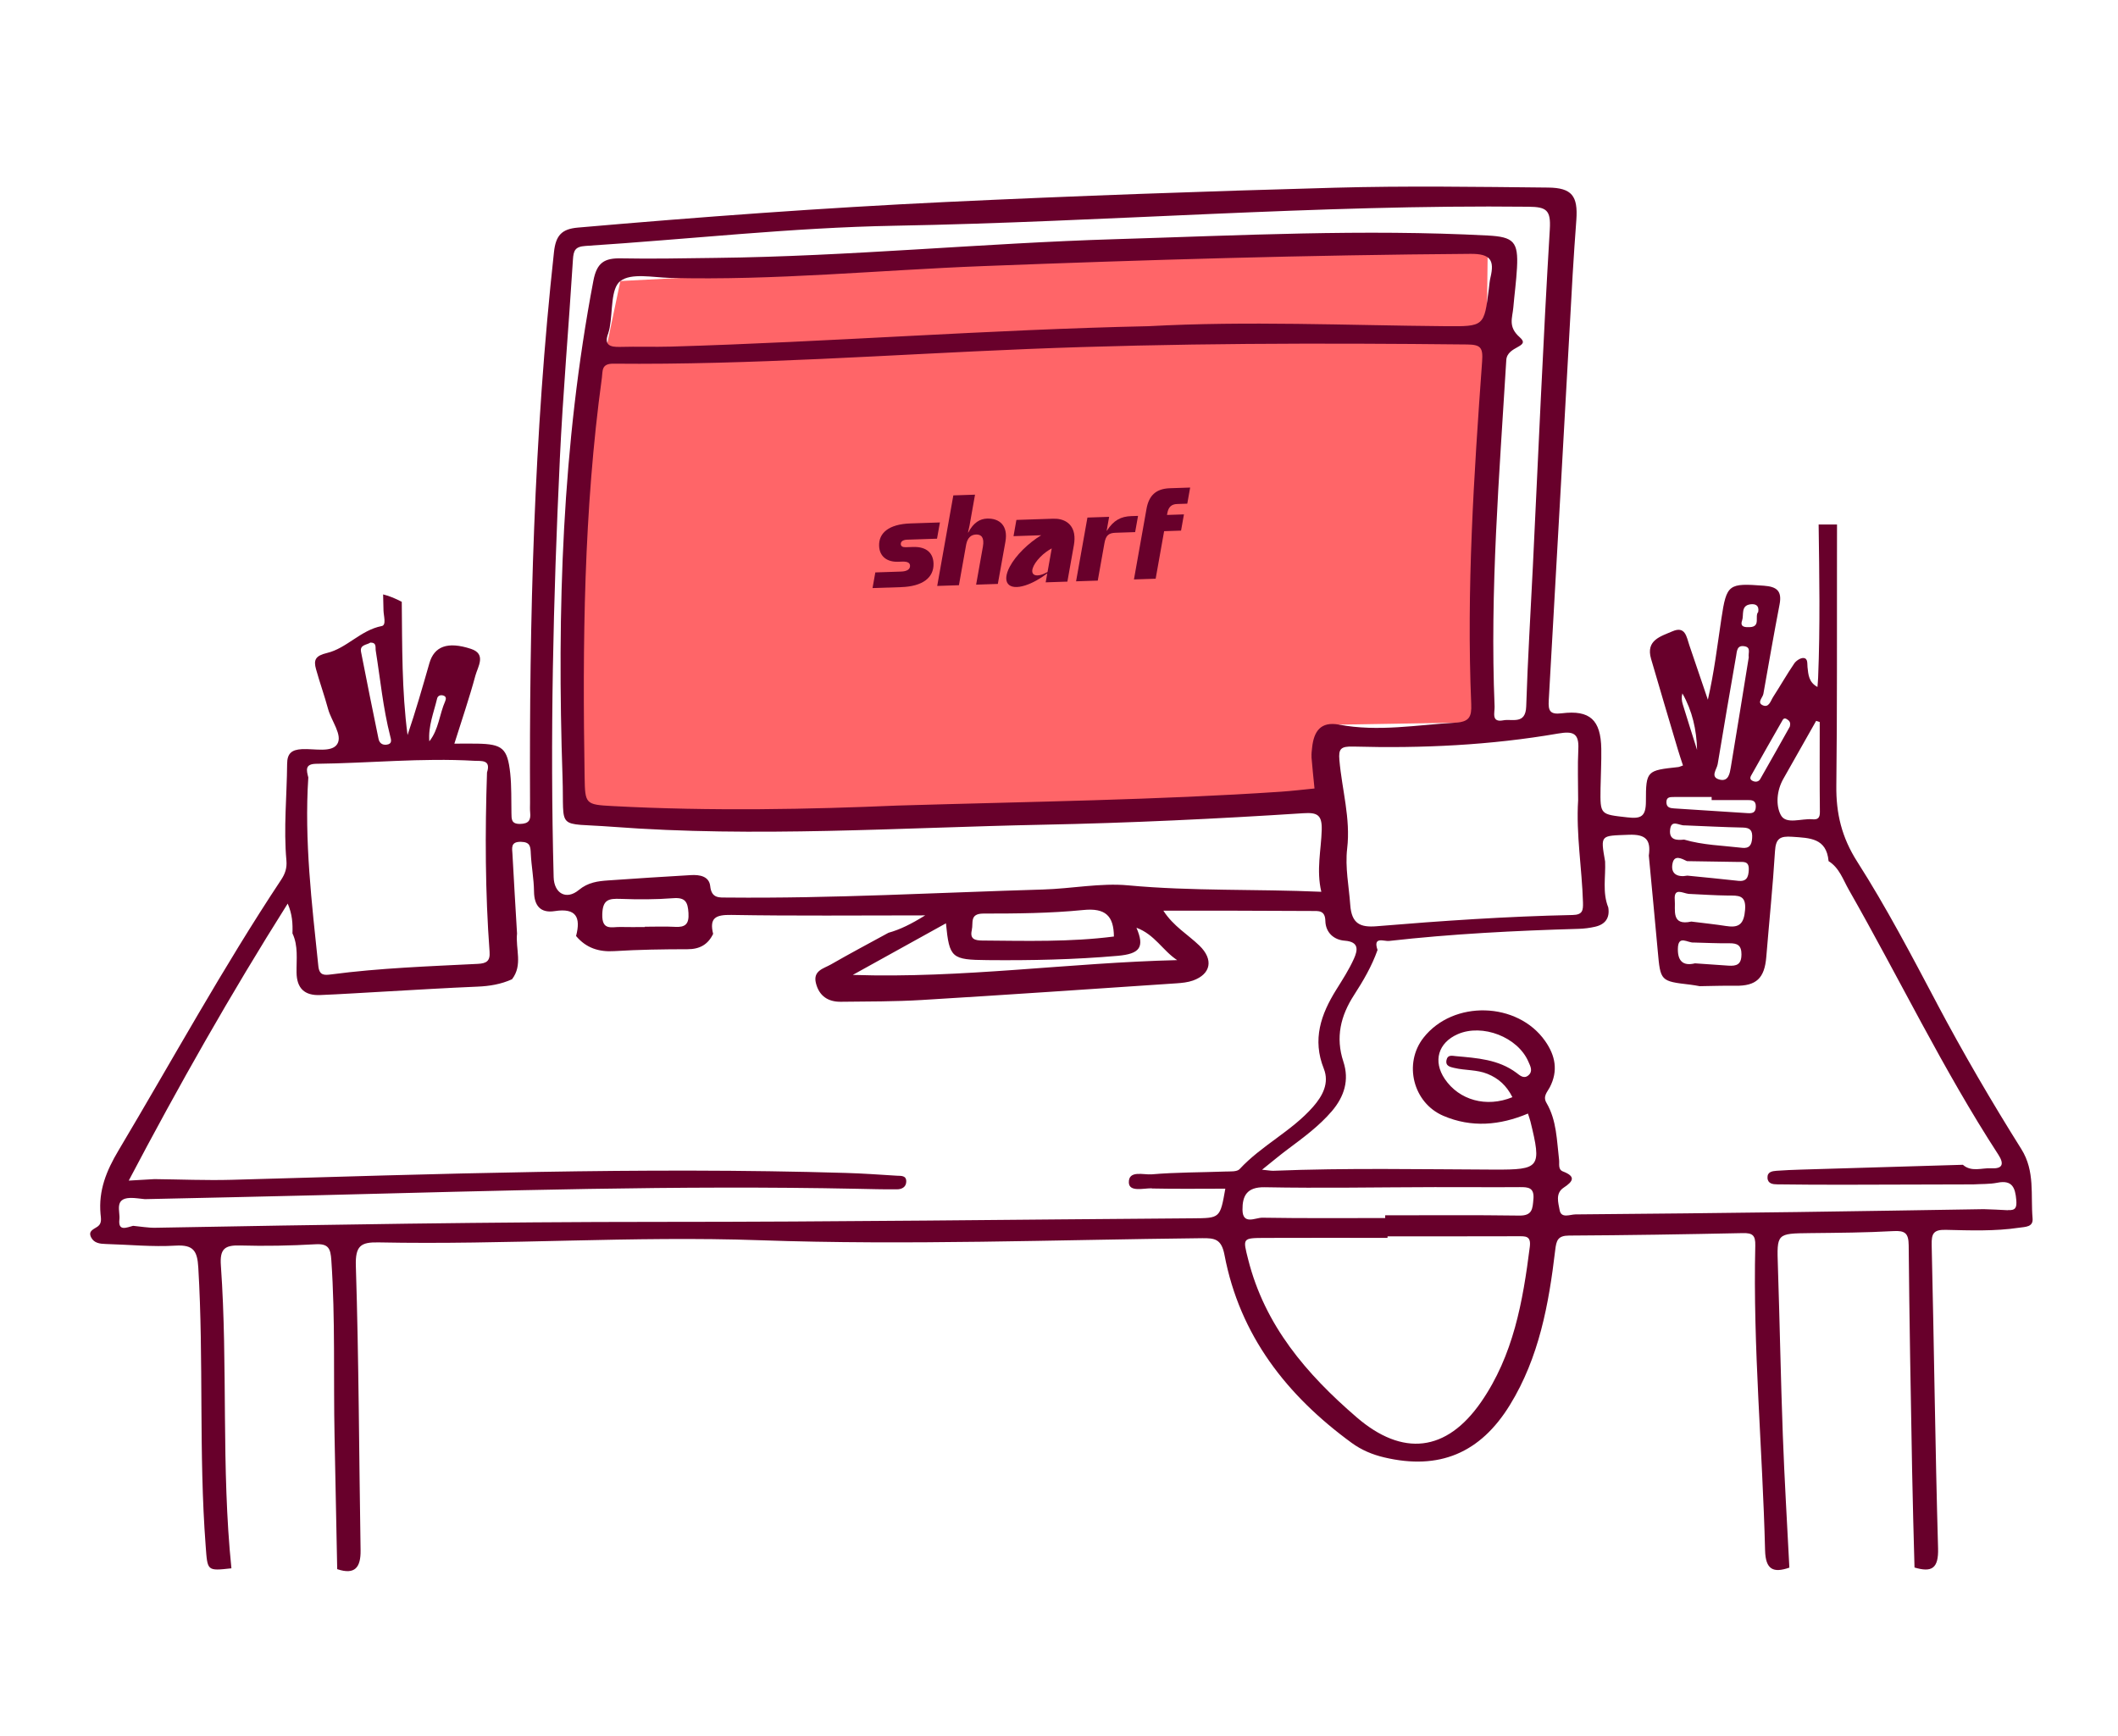 <svg width="416" height="341" viewBox="0 0 416 341" fill="none" xmlns="http://www.w3.org/2000/svg">
<path d="M262.179 158.324L111.267 159.36L110.614 113.694C110.569 110.639 110.866 107.591 111.49 104.604L121.845 55.197L292.241 46.256L291.067 141.85L262.996 142.32L262.186 158.317L262.179 158.324Z" fill="#FF6568"/>
<path d="M359.131 169.179C359.131 169.179 359.131 169.164 359.131 169.157C359.116 169.149 359.109 169.142 359.094 169.135L359.131 169.179Z" fill="#68002B"/>
<path d="M380.451 197.099C375.467 187.689 370.512 178.211 364.793 169.255C361.732 164.464 360.611 159.77 360.677 154.301C360.856 139.407 360.774 124.513 360.804 109.619C360.804 107.413 360.804 105.215 360.811 103.01H357.201C357.335 113.009 357.513 123.015 357.104 133.022C357.082 133.603 357.023 134.192 356.971 134.922C355.247 133.998 355.173 132.471 355.017 131.033C354.943 130.302 355.121 129.319 354.245 129.237C353.658 129.185 352.796 129.751 352.425 130.287C350.961 132.433 349.676 134.698 348.265 136.881C347.767 137.649 347.44 139.087 346.2 138.506C345.048 137.969 346.215 137.03 346.348 136.278C347.388 130.422 348.399 124.558 349.528 118.716C350.033 116.079 349.008 115.222 346.452 115.036C339.514 114.521 339.121 114.678 338.096 121.525C337.308 126.778 336.684 132.053 335.444 137.425C334.233 133.849 333.022 130.273 331.797 126.696C331.254 125.102 331.031 122.881 328.484 123.991C326.196 124.99 323.217 125.713 324.287 129.393C326.017 135.339 327.785 141.277 329.553 147.216C329.865 148.266 330.222 149.302 330.556 150.338C330.103 150.494 329.873 150.621 329.635 150.651C323.492 151.321 323.269 151.321 323.276 157.386C323.276 160.426 322.281 160.836 319.614 160.53C314.311 159.927 314.288 160.068 314.363 154.845C314.4 152.245 314.556 149.645 314.511 147.044C314.407 141.389 312.29 139.407 306.741 140.093C304.409 140.383 304.075 139.579 304.193 137.559C305.79 109.678 307.328 81.79 308.888 53.909C309.089 50.318 309.363 46.726 309.616 43.135C309.935 38.508 308.762 36.884 304.06 36.839C290.072 36.698 276.078 36.481 262.105 36.869C236.626 37.569 211.148 38.471 185.691 39.678C161.594 40.825 137.527 42.606 113.489 44.7C110.354 44.975 109.166 46.212 108.809 49.491C104.872 85.456 103.944 121.548 104.107 157.692C104.107 158.31 104.07 158.936 104.13 159.554C104.286 161.059 103.87 161.797 102.139 161.819C100.393 161.842 100.475 160.851 100.453 159.696C100.401 157.088 100.49 154.465 100.215 151.887C99.68 146.947 98.685 146.143 93.738 146.053C92.386 146.031 91.034 146.053 89.243 146.053C90.707 141.382 92.192 137.075 93.374 132.687C93.849 130.936 95.587 128.447 92.49 127.434C87.869 125.921 85.277 126.972 84.334 130.265C82.982 134.981 81.637 139.69 80.047 144.362C78.903 135.637 79.007 126.912 78.911 118.195C77.745 117.591 76.541 117.055 75.249 116.742C75.271 117.792 75.301 118.836 75.323 119.886C75.345 120.944 75.932 122.777 74.981 122.956C70.836 123.753 68.095 127.329 64.225 128.246C61.945 128.79 61.566 129.609 62.071 131.427C62.799 134.05 63.728 136.621 64.441 139.251C65.087 141.62 67.338 144.392 66.238 146.135C65.154 147.871 61.715 147.007 59.315 147.134C57.287 147.238 56.411 147.968 56.396 150.017C56.344 156.343 55.683 162.669 56.255 168.994C56.389 170.485 56.002 171.61 55.222 172.787C43.776 190.043 33.844 208.208 23.259 225.978C20.882 229.972 19.337 233.802 19.745 238.421C19.82 239.233 20.05 240.239 19.233 240.85C18.475 241.424 17.242 241.707 17.896 243.018C18.46 244.144 19.612 244.293 20.77 244.322C25.346 244.449 29.944 244.918 34.49 244.643C37.989 244.434 38.754 245.678 38.947 248.927C40.032 267.144 39.014 285.421 40.396 303.631C40.767 308.549 40.611 308.556 45.454 308.02C43.419 288.238 44.786 268.329 43.382 248.532C43.151 245.276 44.147 244.531 47.141 244.613C52.08 244.755 57.042 244.658 61.982 244.375C64.552 244.226 64.924 245.254 65.08 247.526C65.874 259.06 65.473 270.601 65.711 282.143C65.889 290.823 66.06 299.503 66.231 308.183C69.7 309.346 70.874 307.871 70.822 304.458C70.517 285.846 70.48 267.234 69.893 248.636C69.767 244.65 70.881 243.942 74.343 244.009C99.324 244.516 124.282 242.706 149.286 243.585C178.226 244.598 207.181 243.495 236.129 243.182C238.595 243.153 239.91 243.346 240.504 246.468C243.512 262.301 252.746 274.081 265.478 283.38C267.394 284.78 269.548 285.689 271.866 286.233C282.666 288.789 290.748 285.406 296.565 275.936C302.299 266.608 304.208 256.139 305.464 245.507C305.686 243.629 305.961 242.683 308.167 242.668C319.547 242.609 330.935 242.422 342.315 242.184C344.194 242.147 344.811 242.586 344.759 244.628C344.283 264.618 346.185 284.535 346.683 304.495C346.779 308.28 348.287 308.981 351.452 307.885C351.013 299.213 350.486 290.54 350.167 281.867C349.758 270.825 349.565 259.783 349.201 248.741C348.985 242.221 348.919 242.259 355.574 242.184C361.019 242.124 366.471 242.095 371.901 241.789C374.197 241.662 374.865 242.229 374.888 244.576C375.021 259.343 375.296 274.111 375.564 288.878C375.675 295.204 375.868 301.537 376.032 307.863C379.397 308.854 380.771 308.094 380.659 304.1C380.095 284.251 379.872 264.387 379.404 244.531C379.352 242.288 379.753 241.491 382.152 241.543C386.958 241.655 391.779 241.841 396.578 241.126C397.826 240.94 399.371 241.014 399.222 239.293C398.821 234.726 399.742 230.047 397.031 225.71C391.17 216.374 385.614 206.852 380.444 197.099H380.451ZM356.703 141.575C356.941 141.65 357.179 141.724 357.416 141.806C357.416 147.693 357.379 153.579 357.446 159.465C357.461 160.657 357.03 161.007 355.968 160.91C353.829 160.709 350.805 161.998 349.78 160.091C348.748 158.176 348.956 155.27 350.271 152.96C352.417 149.168 354.564 145.375 356.711 141.583L356.703 141.575ZM349.914 141.806C350.122 141.449 350.315 140.815 350.976 141.255C351.385 141.523 351.786 141.821 351.533 142.73C349.706 145.971 347.745 149.503 345.732 153.005C345.39 153.601 344.707 153.653 344.12 153.303C343.511 152.938 343.89 152.416 344.105 152.036C346.022 148.616 347.953 145.204 349.907 141.806H349.914ZM342.166 121.883C342.56 120.765 341.847 118.94 343.815 118.686C344.729 118.575 345.561 118.843 345.338 120.192C344.566 121.011 345.91 123.097 343.659 123.172C342.783 123.202 341.706 123.187 342.166 121.875V121.883ZM337.368 150.107C338.534 143.013 339.76 135.92 340.993 128.835C341.156 127.903 341.134 126.666 342.642 126.927C343.986 127.158 343.318 128.261 343.474 129.11C342.315 136.248 341.164 143.475 339.953 150.688C339.752 151.872 339.507 153.519 337.828 153.132C335.786 152.662 337.197 151.127 337.368 150.099V150.107ZM330.512 138.319C330.311 137.656 330.229 136.956 330.437 136.181C332.383 139.594 333.23 143.319 333.327 147.29C332.383 144.302 331.433 141.315 330.512 138.319ZM328.818 156.529C331.277 156.514 333.728 156.529 336.187 156.529C336.187 156.73 336.187 156.932 336.187 157.133C338.519 157.133 340.844 157.125 343.177 157.133C344.046 157.133 344.907 157.133 344.863 158.452C344.826 159.733 344.068 159.755 343.132 159.696C338.356 159.375 333.572 159.077 328.796 158.772C328.016 158.72 327.325 158.593 327.303 157.587C327.28 156.47 328.097 156.544 328.818 156.537V156.529ZM339.165 181.892C336.855 181.527 334.523 181.296 332.198 180.998C328.164 181.884 329.115 178.71 328.944 176.751C328.729 174.24 330.504 175.425 331.655 175.559C334.24 175.678 336.825 175.857 339.418 175.887C341.379 175.901 343.006 175.708 342.753 178.71C342.538 181.288 341.721 182.287 339.173 181.884L339.165 181.892ZM342.04 187.502C342.033 189.469 341.03 189.753 339.5 189.656C337.308 189.507 335.11 189.358 332.918 189.201C330.519 189.79 329.524 188.68 329.553 186.37C329.583 183.501 331.485 185.222 332.643 185.111C334.968 185.17 337.286 185.289 339.611 185.26C341.216 185.237 342.055 185.61 342.048 187.502H342.04ZM341.327 172.988C338.029 172.616 334.723 172.31 331.418 171.975C329.442 172.355 328.068 171.617 328.513 169.538C328.877 167.84 330.281 168.615 331.343 169.129C334.664 169.181 337.984 169.248 341.305 169.285C342.419 169.3 343.563 169.032 343.481 170.85C343.414 172.347 343.021 173.189 341.327 172.996V172.988ZM342.107 166.506C338.319 166.066 334.471 165.984 330.771 164.897C329.293 165.06 327.822 164.978 328.023 162.989C328.238 160.813 329.843 162.184 330.868 162.102C334.694 162.251 338.519 162.46 342.345 162.535C343.853 162.564 344.231 163.213 344.142 164.599C344.053 165.962 343.6 166.685 342.114 166.513L342.107 166.506ZM306.065 144.064C308.962 143.565 310.158 143.982 310.002 147.119C309.839 150.457 309.965 153.81 309.965 157.163C309.542 163.883 310.715 170.522 310.916 177.22C310.96 178.822 310.849 179.672 308.866 179.709C296.015 179.977 283.201 180.849 270.395 181.914C267.208 182.175 265.47 181.467 265.203 177.712C264.943 174.024 264.163 170.38 264.601 166.633C265.299 160.746 263.569 155.061 263.071 149.265C262.885 147.089 263.316 146.553 265.812 146.627C279.287 147 292.747 146.366 306.058 144.064H306.065ZM257.589 148.676C257.752 150.74 257.983 152.804 258.183 154.86C255.977 155.076 253.778 155.345 251.572 155.494C227.371 157.118 203.125 157.423 176.28 158.213C159.351 158.943 139.807 159.361 120.271 158.31C114.99 158.027 114.915 157.923 114.826 152.618C114.395 126.42 114.648 100.246 118.214 74.22C118.407 72.819 118.072 71.403 120.509 71.426C147.622 71.687 174.66 69.653 201.721 68.55C230.543 67.38 259.357 67.35 288.186 67.656C290.837 67.686 291.298 68.282 291.105 70.986C289.486 93.391 288.015 115.81 288.966 138.29C289.07 140.771 288.587 141.769 285.927 141.926C278.284 142.373 270.67 143.766 263.004 142.321C259.386 141.643 258.057 143.639 257.715 146.813C257.648 147.432 257.559 148.058 257.604 148.669L257.589 148.676ZM119.476 65.406C119.61 65.063 119.677 64.69 119.751 64.325C120.36 61.166 119.937 56.666 121.838 55.205C123.985 53.559 128.219 54.49 131.54 54.58C152.108 55.116 172.581 53.052 193.097 52.262C225.001 51.026 256.913 50.087 288.839 49.856C292.776 49.826 293.549 51.13 292.747 54.49C292.576 55.213 292.516 55.958 292.427 56.703C291.506 64.146 291.506 64.124 283.862 64.064C264.438 63.901 245.013 63.014 225.596 64.064C194.293 64.728 163.072 67.164 131.785 68.073C128.45 68.17 125.099 68.036 121.764 68.133C119.744 68.185 118.585 67.738 119.484 65.421L119.476 65.406ZM109.946 90.373C110.562 77.237 111.714 64.124 112.531 50.996C112.642 49.222 112.947 48.44 114.975 48.306C135.224 46.995 155.451 44.7 175.708 44.335C217.224 43.582 258.659 40.147 300.204 40.602C303.725 40.639 304.632 41.228 304.401 45.042C303.079 67.09 302.143 89.166 301.074 111.228C300.628 120.4 300.056 129.572 299.766 138.744C299.647 142.373 297.003 141.136 295.265 141.471C292.843 141.948 293.601 139.929 293.556 138.774C292.613 116.027 294.485 93.391 295.852 70.725C296.022 67.887 300.762 68.23 298.496 66.24C296.141 64.176 297.055 62.448 297.233 60.406C297.456 57.813 297.813 55.22 297.954 52.62C298.236 47.464 297.293 46.525 292.234 46.257C267.855 44.975 243.498 46.235 219.133 46.972C192.919 47.762 166.787 50.355 140.543 50.653C134.355 50.72 128.167 50.869 121.98 50.742C118.726 50.675 117.226 51.569 116.55 55.123C110.399 87.386 109.389 119.975 110.488 152.647C110.852 163.362 109.01 161.529 120.241 162.378C148.431 164.517 176.629 162.542 204.826 161.976C221.911 161.633 238.959 160.821 255.999 159.718C258.733 159.539 259.676 160.046 259.602 162.974C259.498 166.916 258.51 170.842 259.52 175.149C246.692 174.583 234.145 175.052 221.555 173.882C216.184 173.383 210.442 174.538 204.856 174.702C184.206 175.305 163.57 176.483 142.897 176.281C141.33 176.267 139.755 176.52 139.495 174.046C139.287 172.094 137.43 171.774 135.729 171.871C130.307 172.183 124.891 172.534 119.476 172.914C117.411 173.055 115.502 173.294 113.682 174.799C111.224 176.833 108.824 175.469 108.743 172.265C108.015 144.951 108.661 117.651 109.953 90.366L109.946 90.373ZM193.959 188.568C202.494 188.65 211.021 188.471 219.527 187.726C223.909 187.338 224.853 186.035 223.211 182.212C226.792 183.516 228.381 186.72 231.211 188.568C209.959 189.074 188.937 192.196 167.5 191.474C173.568 188.113 179.63 184.753 185.795 181.341C186.471 188.18 186.887 188.501 193.959 188.568ZM190.876 182.622C191.203 181.259 190.386 179.426 193.157 179.426C199.708 179.426 206.29 179.374 212.789 178.725C217.098 178.293 218.754 179.858 218.784 183.933C210.234 185.036 201.58 184.79 192.941 184.723C191.5 184.708 190.438 184.462 190.884 182.637L190.876 182.622ZM132.58 182.033C130.611 181.929 128.628 182.011 126.652 182.011V182.071C125.047 182.071 123.443 182.108 121.838 182.063C120.152 182.019 118.206 182.853 118.295 179.567C118.37 176.654 119.58 176.46 121.861 176.542C125.315 176.669 128.784 176.676 132.223 176.408C134.615 176.222 135.09 177.153 135.224 179.314C135.358 181.512 134.6 182.145 132.58 182.041V182.033ZM85.849 137.202C85.968 136.688 86.443 136.442 87 136.583C87.647 136.747 87.661 137.209 87.446 137.708C86.302 140.286 86.176 143.274 84.326 145.599C84.081 142.641 85.195 139.966 85.849 137.209V137.202ZM72.731 126.212C74.031 126.175 73.696 127.158 73.8 127.784C74.699 133.394 75.234 139.065 76.645 144.593C76.824 145.279 77.098 146.113 75.94 146.255C75.078 146.359 74.513 145.942 74.343 145.092C73.184 139.407 72.01 133.722 70.911 128.022C70.636 126.599 72.055 126.681 72.731 126.212ZM62.123 150.01C72.471 149.898 82.796 148.825 93.151 149.421C94.503 149.496 96.486 149.131 95.654 151.716C95.26 163.466 95.29 175.208 96.159 186.936C96.293 188.754 95.55 189.224 93.842 189.305C84.23 189.79 74.595 190.118 65.042 191.377C63.72 191.548 62.717 191.623 62.524 189.73C61.247 177.414 59.746 165.113 60.556 152.692C60.192 151.276 59.85 150.032 62.123 150.01ZM226.242 233.422C231.04 233.526 235.846 233.459 240.667 233.459C239.642 239.278 239.642 239.241 234.249 239.278C199.374 239.524 164.491 239.986 129.616 239.979C96.59 239.979 63.572 240.537 30.561 241.133C29.09 241.163 27.619 240.888 26.148 240.753C24.878 241.074 23.162 241.931 23.452 239.472C23.63 237.944 22.397 235.396 25.524 235.277C26.497 235.24 27.478 235.434 28.451 235.515C39.95 235.255 51.456 235.024 62.955 234.733C98.083 233.854 133.218 232.759 168.369 233.481C170.961 233.534 173.561 233.608 176.153 233.586C177.052 233.586 177.944 233.206 177.996 232.125C178.063 230.814 176.956 230.956 176.146 230.911C172.818 230.702 169.483 230.464 166.148 230.367C125.924 229.167 85.73 230.576 45.536 231.716C40.477 231.857 35.404 231.634 30.338 231.581C28.793 231.671 27.248 231.76 25.287 231.872C35.114 213.193 45.269 195.288 56.507 177.466C57.421 179.567 57.51 181.422 57.443 183.315C58.61 185.781 58.209 188.419 58.246 190.997C58.283 194.148 59.858 195.549 62.859 195.43C67.048 195.259 71.238 194.983 75.427 194.752C81.548 194.417 87.669 194.029 93.797 193.776C96.159 193.679 98.41 193.307 100.564 192.33C102.726 189.544 101.233 186.347 101.552 183.352C101.248 178.159 100.928 172.958 100.653 167.758C100.586 166.58 100.237 165.291 102.325 165.336C104.159 165.373 104.197 166.282 104.256 167.668C104.375 170.142 104.858 172.601 104.887 175.074C104.917 177.935 106.195 179.374 108.958 178.941C113.185 178.286 114.106 180.171 113.147 183.837C115.123 186.184 117.604 186.996 120.672 186.802C125.456 186.504 130.255 186.437 135.046 186.429C137.423 186.429 139.05 185.52 140.067 183.419C139.302 180.275 140.543 179.642 143.64 179.694C156.016 179.91 168.398 179.783 181.717 179.783C178.939 181.497 176.829 182.548 174.512 183.196C170.731 185.26 166.92 187.279 163.191 189.425C161.802 190.222 159.655 190.624 160.25 193.061C160.866 195.594 162.627 196.779 165.137 196.749C170.456 196.689 175.782 196.719 181.086 196.399C197.747 195.393 214.401 194.245 231.055 193.128C232.155 193.053 233.299 192.941 234.324 192.576C237.867 191.302 238.38 188.434 235.587 185.729C233.321 183.531 230.476 181.929 228.5 178.859C233.224 178.859 237.607 178.852 241.982 178.859C247.175 178.874 252.374 178.912 257.567 178.919C258.956 178.919 260.263 178.733 260.315 180.864C260.367 183.188 262.016 184.597 264.111 184.753C267.03 184.969 266.651 186.668 265.931 188.285C264.972 190.423 263.687 192.412 262.439 194.409C259.438 199.23 257.723 204.155 260.01 209.885C261.132 212.701 259.788 215.234 257.901 217.38C253.704 222.171 247.798 224.943 243.475 229.614C242.955 230.173 241.618 230.054 240.653 230.091C235.832 230.27 230.996 230.233 226.197 230.643C224.645 230.777 221.636 229.763 221.718 232.259C221.785 234.174 224.615 233.355 226.234 233.385L226.242 233.422ZM300.472 244.866C299.112 255.625 297.255 266.183 290.897 275.37C284.1 285.183 275.491 286.144 266.451 278.35C256.608 269.864 248.43 260.349 245.154 247.355C244.099 243.168 243.988 243.153 248.415 243.13C256.452 243.093 264.49 243.123 272.527 243.123V242.817C281.062 242.817 289.59 242.832 298.125 242.802C299.588 242.802 300.747 242.668 300.472 244.866ZM301.178 235.508C301.022 237.415 300.977 238.779 298.407 238.742C289.627 238.615 280.847 238.69 272.066 238.69C272.066 238.868 272.066 239.047 272.066 239.226C264.022 239.226 255.984 239.293 247.94 239.159C246.595 239.137 244.062 240.664 244.04 237.594C244.018 234.919 244.857 233.109 248.4 233.176C259.528 233.392 270.67 233.176 281.805 233.154C287.376 233.139 292.94 233.198 298.511 233.154C300.182 233.139 301.371 233.243 301.185 235.501L301.178 235.508ZM394.372 237.691C392.79 237.579 391.207 237.55 389.625 237.483C377.376 237.676 365.127 237.885 352.885 238.049C338.408 238.235 323.93 238.399 309.445 238.511C308.361 238.518 306.622 239.375 306.325 237.639C306.08 236.231 305.434 234.368 307.135 233.25C308.977 232.036 309.586 231.075 306.986 230.076C305.969 229.689 306.318 228.601 306.221 227.782C305.761 223.974 305.768 220.055 303.748 216.613C302.983 215.309 303.911 214.482 304.387 213.565C306.08 210.317 305.493 207.329 303.495 204.475C298.08 196.719 285.43 196.369 279.591 203.812C275.625 208.871 277.534 216.598 283.484 219.146C289.01 221.515 294.574 221.031 300.108 218.706C300.301 219.332 300.479 219.794 300.598 220.264C302.819 229.331 302.477 229.741 293.534 229.711C279.056 229.659 264.571 229.361 250.094 229.942C249.648 229.957 249.195 229.86 247.88 229.734C249.93 228.094 251.386 226.865 252.917 225.725C255.992 223.423 259.089 221.165 261.615 218.207C264.051 215.339 265.039 212.112 263.858 208.521C262.276 203.738 263.316 199.498 265.946 195.437C267.758 192.636 269.444 189.753 270.566 186.571C269.608 183.829 271.858 184.917 272.817 184.805C285.177 183.412 297.59 182.786 310.017 182.428C311.116 182.399 312.238 182.257 313.308 182.011C315.284 181.557 316.22 180.297 315.885 178.226C314.697 175.283 315.395 172.213 315.261 169.196C314.333 163.861 314.34 164.174 319.897 163.95C323.314 163.816 324.272 164.978 323.848 168.041C324.435 174.285 325.037 180.521 325.601 186.765C326.136 192.71 326.114 192.703 332.034 193.396C332.643 193.463 333.238 193.59 333.839 193.687C336.172 193.657 338.512 193.567 340.844 193.605C344.952 193.664 346.579 192.144 346.92 187.942C347.485 181.02 348.205 174.106 348.629 167.176C348.785 164.673 349.602 164.174 352.024 164.345C355.478 164.591 358.739 164.576 359.155 169.129C361.264 170.433 361.992 172.757 363.121 174.739C372.993 192.04 381.618 210.041 392.492 226.768C393.718 228.653 393.28 229.577 391.155 229.451C389.283 229.339 387.241 230.263 385.532 228.765C374.94 229.078 364.34 229.391 353.747 229.711C352.142 229.763 350.538 229.823 348.941 229.942C348.079 230.009 347.091 230.151 347.158 231.343C347.225 232.505 348.235 232.602 349.082 232.61C353.524 232.669 357.966 232.692 362.401 232.684C370.787 232.677 379.174 232.639 387.568 232.617C389.15 232.52 390.769 232.595 392.307 232.289C395.233 231.701 395.813 233.265 396.021 235.679C396.14 237.095 395.932 237.766 394.401 237.661L394.372 237.691ZM285.645 209.743C287.792 210.265 290.05 210.049 292.167 210.913C294.314 211.785 295.889 213.185 297.055 215.488C291.937 217.581 286.596 216.076 283.773 211.911C281.411 208.424 282.473 204.781 286.336 203.104C291.179 201.003 298.11 203.686 300.19 208.506C300.568 209.378 301.17 210.399 300.16 211.226C299.268 211.956 298.481 211.181 297.857 210.712C294.292 208.052 290.095 207.806 285.927 207.426C285.251 207.366 284.353 207.105 284.122 208.149C283.84 209.385 284.828 209.549 285.653 209.751L285.645 209.743Z" fill="#68002B"/>
<path d="M223.526 101.321L222.19 101.365C220.172 101.437 218.724 102.167 217.404 104.24L217.361 104.241L217.847 101.508L213.585 101.649L211.354 114.172L215.615 114.031L216.926 106.677C217.194 105.196 217.719 104.681 219.095 104.636L222.955 104.508L223.526 101.321Z" fill="#68002B"/>
<path d="M193.87 101.852C192.496 101.898 191.213 102.609 190.189 104.577L190.126 104.579C190.276 103.957 190.367 103.541 190.433 103.193L191.506 97.154L187.245 97.295L184.08 115.078L188.344 114.937L189.774 106.914C190.041 105.61 190.731 105.012 191.716 104.979C192.754 104.945 193.359 105.581 193.058 107.334L191.723 114.825L195.987 114.684L197.479 106.373C198.027 103.276 196.351 101.77 193.87 101.852Z" fill="#68002B"/>
<path d="M231.201 98.988L233.197 98.922L233.76 95.757L229.782 95.889C226.984 95.981 225.652 97.384 225.193 99.911L222.721 113.801L226.985 113.66L228.647 104.324L231.973 104.214L232.54 101.026L229.214 101.136L229.274 100.795C229.504 99.519 230.141 99.023 231.201 98.988Z" fill="#68002B"/>
<path d="M179.361 107.425L177.91 107.473C177.26 107.495 176.939 107.274 176.925 106.855C176.907 106.289 177.462 106.017 178.176 105.993L184.043 105.799L184.611 102.61L178.847 102.801C174.493 102.945 172.586 104.729 172.667 107.194C172.735 109.274 174.195 110.402 176.407 110.329L177.2 110.303C178.351 110.265 178.723 110.592 178.74 111.112C178.761 111.768 178.211 112.216 176.993 112.256L171.924 112.424L171.377 115.498L177.003 115.312C181.222 115.172 183.446 113.446 183.355 110.665C183.288 108.64 182.014 107.352 179.361 107.425Z" fill="#68002B"/>
<path d="M210.98 104.904C210.973 104.859 210.965 104.814 210.956 104.77C210.567 102.77 208.953 101.805 206.834 101.875L199.634 102.114L199.067 105.302L204.506 105.122C201.975 106.661 199.514 109.058 198.325 111.31C196.7 114.389 198.067 116.029 201.379 114.972C202.776 114.528 204.288 113.674 205.697 112.61L205.383 114.373L209.647 114.232L210.927 107.045C211.071 106.235 211.081 105.523 210.98 104.904ZM205.747 112.346C204.755 112.902 203.819 113.148 203.251 112.934C202.277 112.566 202.758 110.983 204.324 109.397C204.987 108.724 205.745 108.152 206.574 107.701L205.747 112.346Z" fill="#68002B"/>
</svg>
